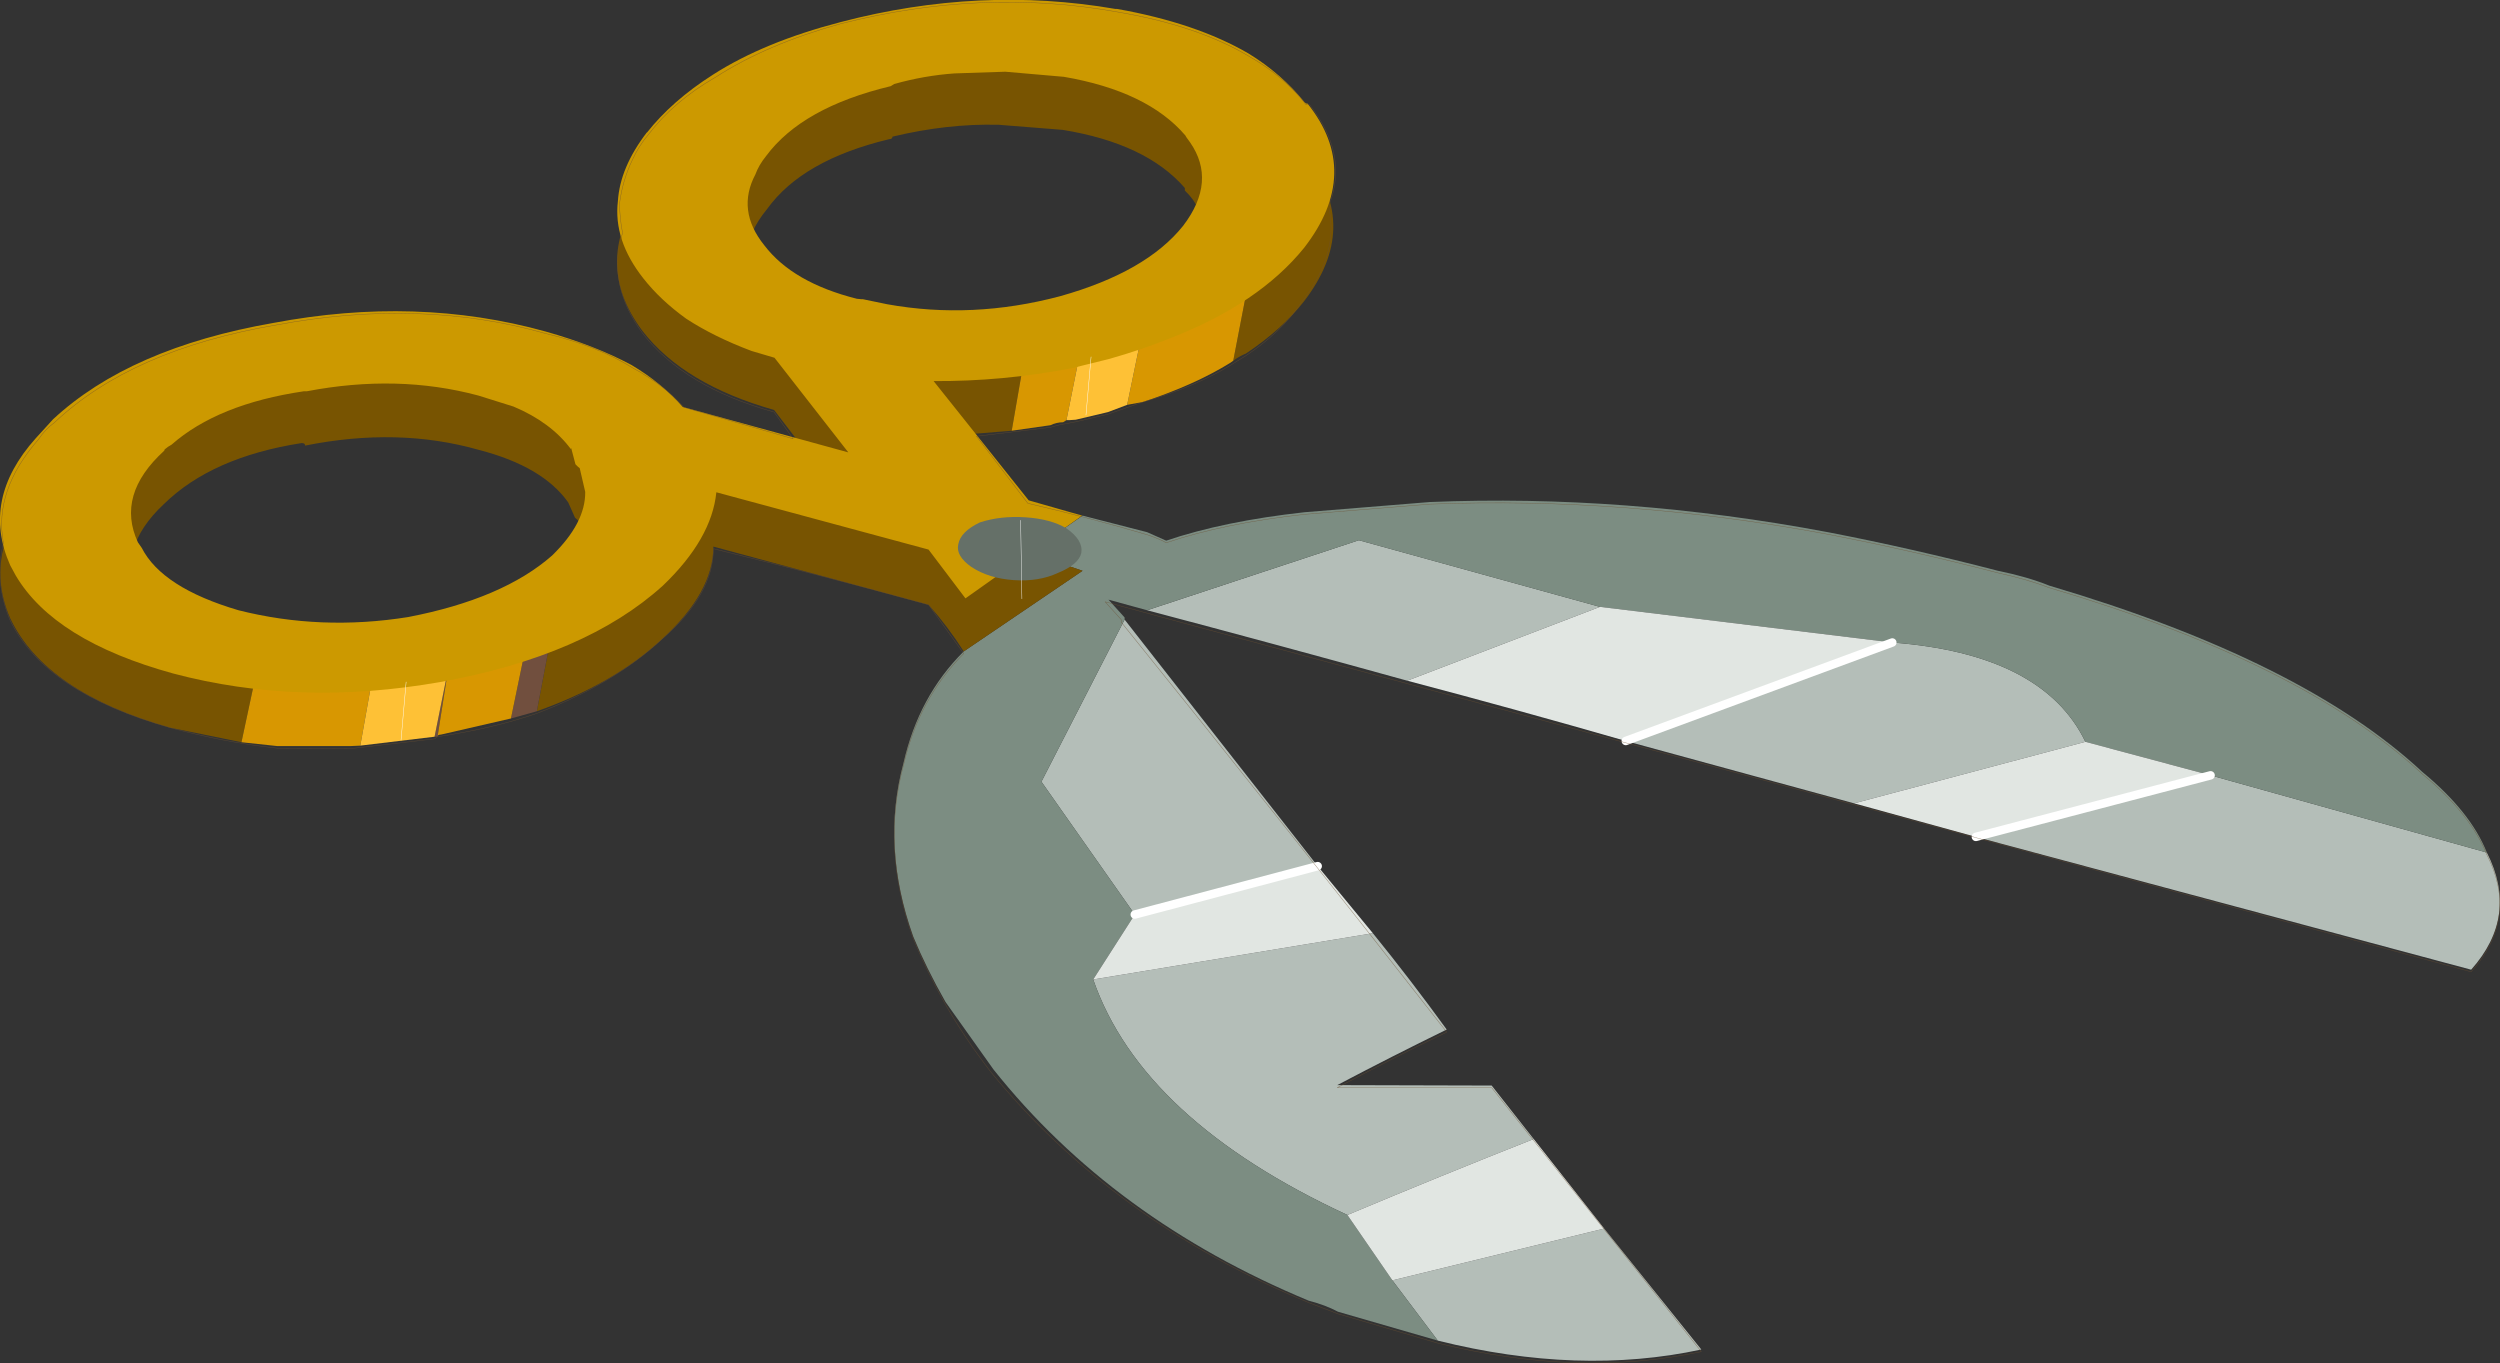 <?xml version="1.0"?>
<svg xmlns="http://www.w3.org/2000/svg" xmlns:xlink="http://www.w3.org/1999/xlink" width="294.55px" height="160.6px"><rect width="100%" height="100%" fill="#333333" stroke="none"/><g transform="matrix(1, 0, 0, 1, -127.85, -120.35)"><use xlink:href="#object-0" width="294.55" height="160.6" transform="matrix(1, 0, 0, 1, 127.85, 120.35)"/></g><defs><g transform="matrix(1, 0, 0, 1, -127.85, -120.35)" id="object-0"><path fill-rule="evenodd" fill="#b4beb8" stroke="none" d="M420.85 220.8Q424.65 228.25 419 234.6L360.65 218.95L388.3 211.7L420.85 220.8M346.3 215L319.4 207.65L350.8 196.05Q368.55 197.4 373.55 207.75L346.3 215M293.65 200.55Q278.5 196.35 263 192.25L287.95 184L316.35 191.85L293.65 200.55M260.35 193.35L283.1 222.4L261.55 228.1L250.55 212.45L260.35 193.35M289.6 230.3Q294.1 235.85 298.3 241.65Q291.85 244.8 285.4 248.2L303.6 248.25L308.55 254.55Q297.55 258.9 286.6 263.5Q262.4 252.3 256.65 235.75L289.6 230.3M316.85 265.1L328.3 279.35Q313.9 282.45 297.25 278.3L291.9 271.2L316.85 265.1"/><path fill-rule="evenodd" fill="#7c8d82" stroke="none" d="M420.85 220.8L388.3 211.7L373.55 207.75Q368.55 197.4 350.8 196.05L316.35 191.85L287.95 184L263 192.25L258.45 191L260.35 193.1L260.35 193.35L250.55 212.45L261.55 228.1L256.65 235.75Q262.4 252.3 286.6 263.5L291.9 271.2L297.25 278.3L285.5 274.9Q284 274.1 282.05 273.6Q258.95 264 244.9 246.35L239.25 238.4Q237 234.45 235.45 230.7Q231.65 220.05 234.3 210.25Q236.1 202.35 241.4 197.1L255.4 187.6Q252.4 186.55 249 185.6L255.4 181.1L263 183.05L265.25 184.05Q272.05 181.75 281.55 180.7L296.3 179.5Q319.3 178.55 343.2 183.05Q353.05 184.95 363.25 187.6Q366.7 188.3 369.3 189.35Q399.2 198.2 413.25 211.3Q418.95 216 420.85 220.8"/><path fill-rule="evenodd" fill="#e1e6e2" stroke="none" d="M388.3 211.7L360.65 218.95L346.3 215L373.55 207.75L388.3 211.7M319.4 207.65Q306.55 203.95 293.65 200.55L316.35 191.85L350.8 196.05L319.4 207.65M283.1 222.4L289.6 230.3L256.65 235.75L261.55 228.1L283.1 222.4M308.55 254.55L316.85 265.1L291.9 271.2L286.6 263.5Q297.55 258.9 308.55 254.55"/><path fill-rule="evenodd" fill="#785401" stroke="none" d="M241.4 197.1Q239.55 194.2 237.25 191.6L211.9 184.75Q211.9 190.15 205.85 195.65Q200.15 200.95 191.1 204.15L193.35 192.25L193 192Q193.35 191.45 193.75 191.4Q197.9 186.7 196.4 182.45L195.95 181.65L195.6 181.35L194.8 179.55Q191.8 175.3 184.25 173.35Q174.75 170.65 163.8 172.85Q163.8 172.55 163.4 172.55Q152.8 174.2 147.15 179.75Q141.5 185.05 144.15 190.6Q146.45 195.65 155.9 198.65L158.15 199.15L156.3 207.8L147.95 206.1Q133.2 201.95 129.05 193.2Q125.25 184.4 133.9 176.05Q143.35 167.75 160 164.85L160 164.6Q177.05 161.4 191.8 165.6Q203.15 168.8 208.05 174.6L227.75 180L219.05 168.65Q208.45 165.65 203.55 159.35Q197.4 151.15 203.85 142.4Q210.6 133.55 226.9 129.35Q243.15 124.85 259.05 127.7L259.45 127.7Q272.7 129.95 279.55 136.3Q280.65 137.3 281.45 138.95L281.8 138.9Q288.25 147.1 281.45 155.9Q278.85 159.2 274.65 162Q273.9 162.3 273.15 162.85L276.5 145.5L268.95 144.9Q268.55 143.85 267.45 142.8L267.45 142.5Q262.9 137.25 253.05 135.65L245.5 135.05Q239.45 134.9 233 136.45Q233 136.75 232.6 136.75Q222.4 139.2 218.25 144.95Q213.7 150.45 217.85 155.45Q221.3 159.65 228.9 161.9L229.25 161.9Q230.75 162.1 232.3 162.6L243.65 163.1L248.55 162.45L247.05 171.1L242.1 171.5L237.6 171.6L249 185.6Q252.4 186.55 255.4 187.6L241.4 197.1"/><path fill-rule="evenodd" fill="#714f3e" stroke="none" d="M191.1 204.15L188.05 205L190.35 193.9Q191.85 193.05 193 192L193 192.25L193.35 192.25L191.1 204.15M179.4 207.15L179.05 207.15L180.85 198.2L180.85 197.95L179.4 207.15"/><path fill-rule="evenodd" fill="#d89701" stroke="none" d="M188.05 205L179.8 206.9Q179.4 206.9 179.4 207.15L180.85 197.95Q186.55 196.45 190.35 193.9L188.05 205M170.3 208.2L169.2 208.25L160.5 208.25L156.3 207.8L158.15 199.15L162.35 199.85Q166.5 200.2 170.65 199.85L171.8 199.8L170.3 208.2M273.15 162.85L272.8 163.1Q268.6 165.7 262.55 167.7L260.65 168.05L262.95 156.95L264.8 155.55L267.05 153.3Q270.45 148.95 268.95 144.9L276.5 145.5L273.15 162.85M253.5 169.85L253.1 170.1Q252.35 170.1 251.6 170.45L247.05 171.1L248.55 162.45L252.7 161.5L253.1 161.25L254.6 160.9L255.35 160.65L253.5 169.85"/><path fill-rule="evenodd" fill="#fec136" stroke="none" d="M179.05 207.15L170.3 208.2L171.8 199.8L175.95 199.15L180.85 198.2L179.05 207.15M260.65 168.05L258.4 168.9L254.6 169.8L253.85 169.85L253.5 169.85L255.35 160.65L255.75 160.35L256.15 160.3Q260.3 158.9 262.95 156.95L260.65 168.05"/><path fill-rule="evenodd" fill="#533d2d" stroke="none" d="M160 164.85L160 164.6L160 164.85M193 192.25L193 192L193.35 192.25L193 192.25"/><path fill="none" stroke="#ffffff" stroke-width="1" stroke-linecap="round" stroke-linejoin="round" d="M388.3 211.7L360.65 218.95M283.1 222.4L261.55 228.1M319.4 207.65L350.8 196.05"/><path fill-rule="evenodd" fill="#cc9900" stroke="none" d="M218.1 138.75Q217.25 139.8 216.85 140.9Q214.6 145.15 217.9 149.25Q221.25 153.65 228.8 155.55L229.3 155.6L229.5 155.6L232.4 156.2Q242.4 158 252.75 155.25Q262.9 152.4 267.25 146.95Q271.25 141.7 268.05 137.1L267.65 136.55L267.5 136.3Q263.05 131.1 253.2 129.4L246.3 128.8L240.3 129Q236.75 129.25 233.2 130.25L232.8 130.5Q222.35 133 218.1 138.75M204.1 135.9L204.05 136Q207.05 132.2 211.85 129.15Q217.85 125.3 226.9 122.95Q243.3 118.65 259.25 121.4L259.45 121.4Q268.75 123.05 274.95 126.65Q278.85 129.05 281.55 132.4L281.75 132.55L281.9 132.55Q288.4 140.65 281.5 149.55Q276.2 156.1 265.85 160.15Q262.4 161.55 258.5 162.65L254.05 163.75Q245.9 165.3 237.85 165.25L249.05 179.3L255.35 181.1L241.6 190.85L237.25 185.1L212.25 178.35Q211.7 183.85 205.95 189.35Q196.85 197.6 179.75 200.7Q163.1 203.65 148.25 199.7Q134.25 195.85 129.7 188.15L129.05 186.95Q125.6 179.2 132.05 172L134.1 169.75Q143.15 161.35 160.05 158.4Q176.95 155.2 192.1 159.4Q197.95 161.05 202.25 163.35Q205.85 165.5 208.3 168.3L227.8 173.65L219.1 162.5L216.4 161.7Q212 160.05 208.7 157.9Q205.65 155.7 203.65 153.15Q200.1 148.65 200.65 144.05Q200.9 140.05 204.1 135.9M147.25 173.3L147.2 173.45Q141.5 178.65 144.1 184.25L144.55 184.9Q146.95 189.6 155.95 192.25Q165.65 194.7 175.95 193.05Q187.1 190.9 192.9 185.8Q196.85 181.95 196.8 178.3L196.15 175.5L195.95 175.35L195.65 175.05L195.15 173.15L195.1 173.25Q192.75 170.1 188.35 168.25L184.2 166.95Q174.7 164.4 164 166.45L163.65 166.45Q153.5 167.95 148.05 172.75Q147.65 172.95 147.25 173.3"/><path fill-rule="evenodd" fill="#657068" stroke="none" d="M253.5 182.6Q255.5 184 255.25 185.5Q254.95 186.85 252.5 187.85Q250.25 188.9 247.3 188.7Q244.35 188.5 242.3 187.15Q240.45 185.85 240.75 184.5Q241 183 243.3 181.9Q245.75 181.1 248.7 181.3Q251.65 181.5 253.5 182.6"/><path fill="none" stroke="#6c4f31" stroke-opacity="0.69" stroke-width="0.05" stroke-linecap="round" stroke-linejoin="round" d="M420.85 221.05Q418.95 216.25 413.25 211.55Q399.2 198.45 369.3 189.6Q366.7 188.6 363.25 187.85Q353.05 185.2 343.2 183.3Q319.35 178.85 296.3 179.75L281.55 180.95Q272.05 182 265.25 184.3Q264.5 183.85 263 183.35Q256.2 181.35 248.95 179.65L242.9 171.75L251.6 170.7L252.7 170.4L254.6 170.05L258.4 169.15L262.55 167.7Q268.6 165.95 272.8 163.4L274.65 162.25Q278.85 159.45 281.05 156.15Q285.6 150.35 284.45 145.05Q284.85 144.75 284.45 144.5Q286.75 138.5 282.15 132.7L281.75 132.7Q279.1 129.3 274.95 126.95Q268.9 123.35 259.45 121.75Q243.55 118.9 226.9 123.15Q218.2 125.55 212.15 129.45Q207.2 132.3 204.25 136.2Q203.1 137.55 202.35 139.2Q201.2 141.6 200.85 144.3Q200.85 145.95 201.2 147.8Q199.3 153.8 203.55 159.6Q208.45 165.95 219.05 168.9L221.3 172.05L208.45 168.35Q206.15 165.75 202.4 163.7Q198.25 161.1 192.15 159.65Q177.35 155.45 160.35 158.65Q143.35 161.55 134.25 170.15Q133.15 170.95 132.4 172.1Q127.1 178.15 128.25 184.3Q127.15 188.95 129.05 193.45Q133.2 201.95 147.95 206.1Q154.45 207.85 160.5 208.5L169.2 208.55L179.05 207.4L179.4 207.15Q185.85 206.2 191.1 204.4Q200.15 200.95 205.85 195.65Q211.9 190.4 211.9 185Q224.75 188.15 237.25 191.6L241.4 197.35Q236.1 202.65 234.3 210.5Q231.65 220.3 235.45 230.95Q237 234.7 239.25 238.7Q241.5 242.65 244.55 246.6Q258.95 264.25 282.1 273.85L285.5 275.15L297.25 278.6Q313.9 282.7 328.3 279.6L303.6 248.5L285.4 248.5Q291.85 245.05 298.3 241.95Q279.3 217.65 259.95 193.65L259.95 193.35L258.05 191.25L419 234.85Q424.65 228.5 420.85 221.05"/><path fill="none" stroke="#ffffff" stroke-width="0.05" stroke-linecap="round" stroke-linejoin="round" d="M248.1 181.65L248.25 190.9"/><path fill="none" stroke="#ffffff" stroke-width="0.05" stroke-linecap="round" stroke-linejoin="round" d="M175.7 200.7L175.1 207.55"/><path fill="none" stroke="#ffffff" stroke-width="0.05" stroke-linecap="round" stroke-linejoin="round" d="M256.4 162.4L255.8 169.25"/></g></defs></svg>
